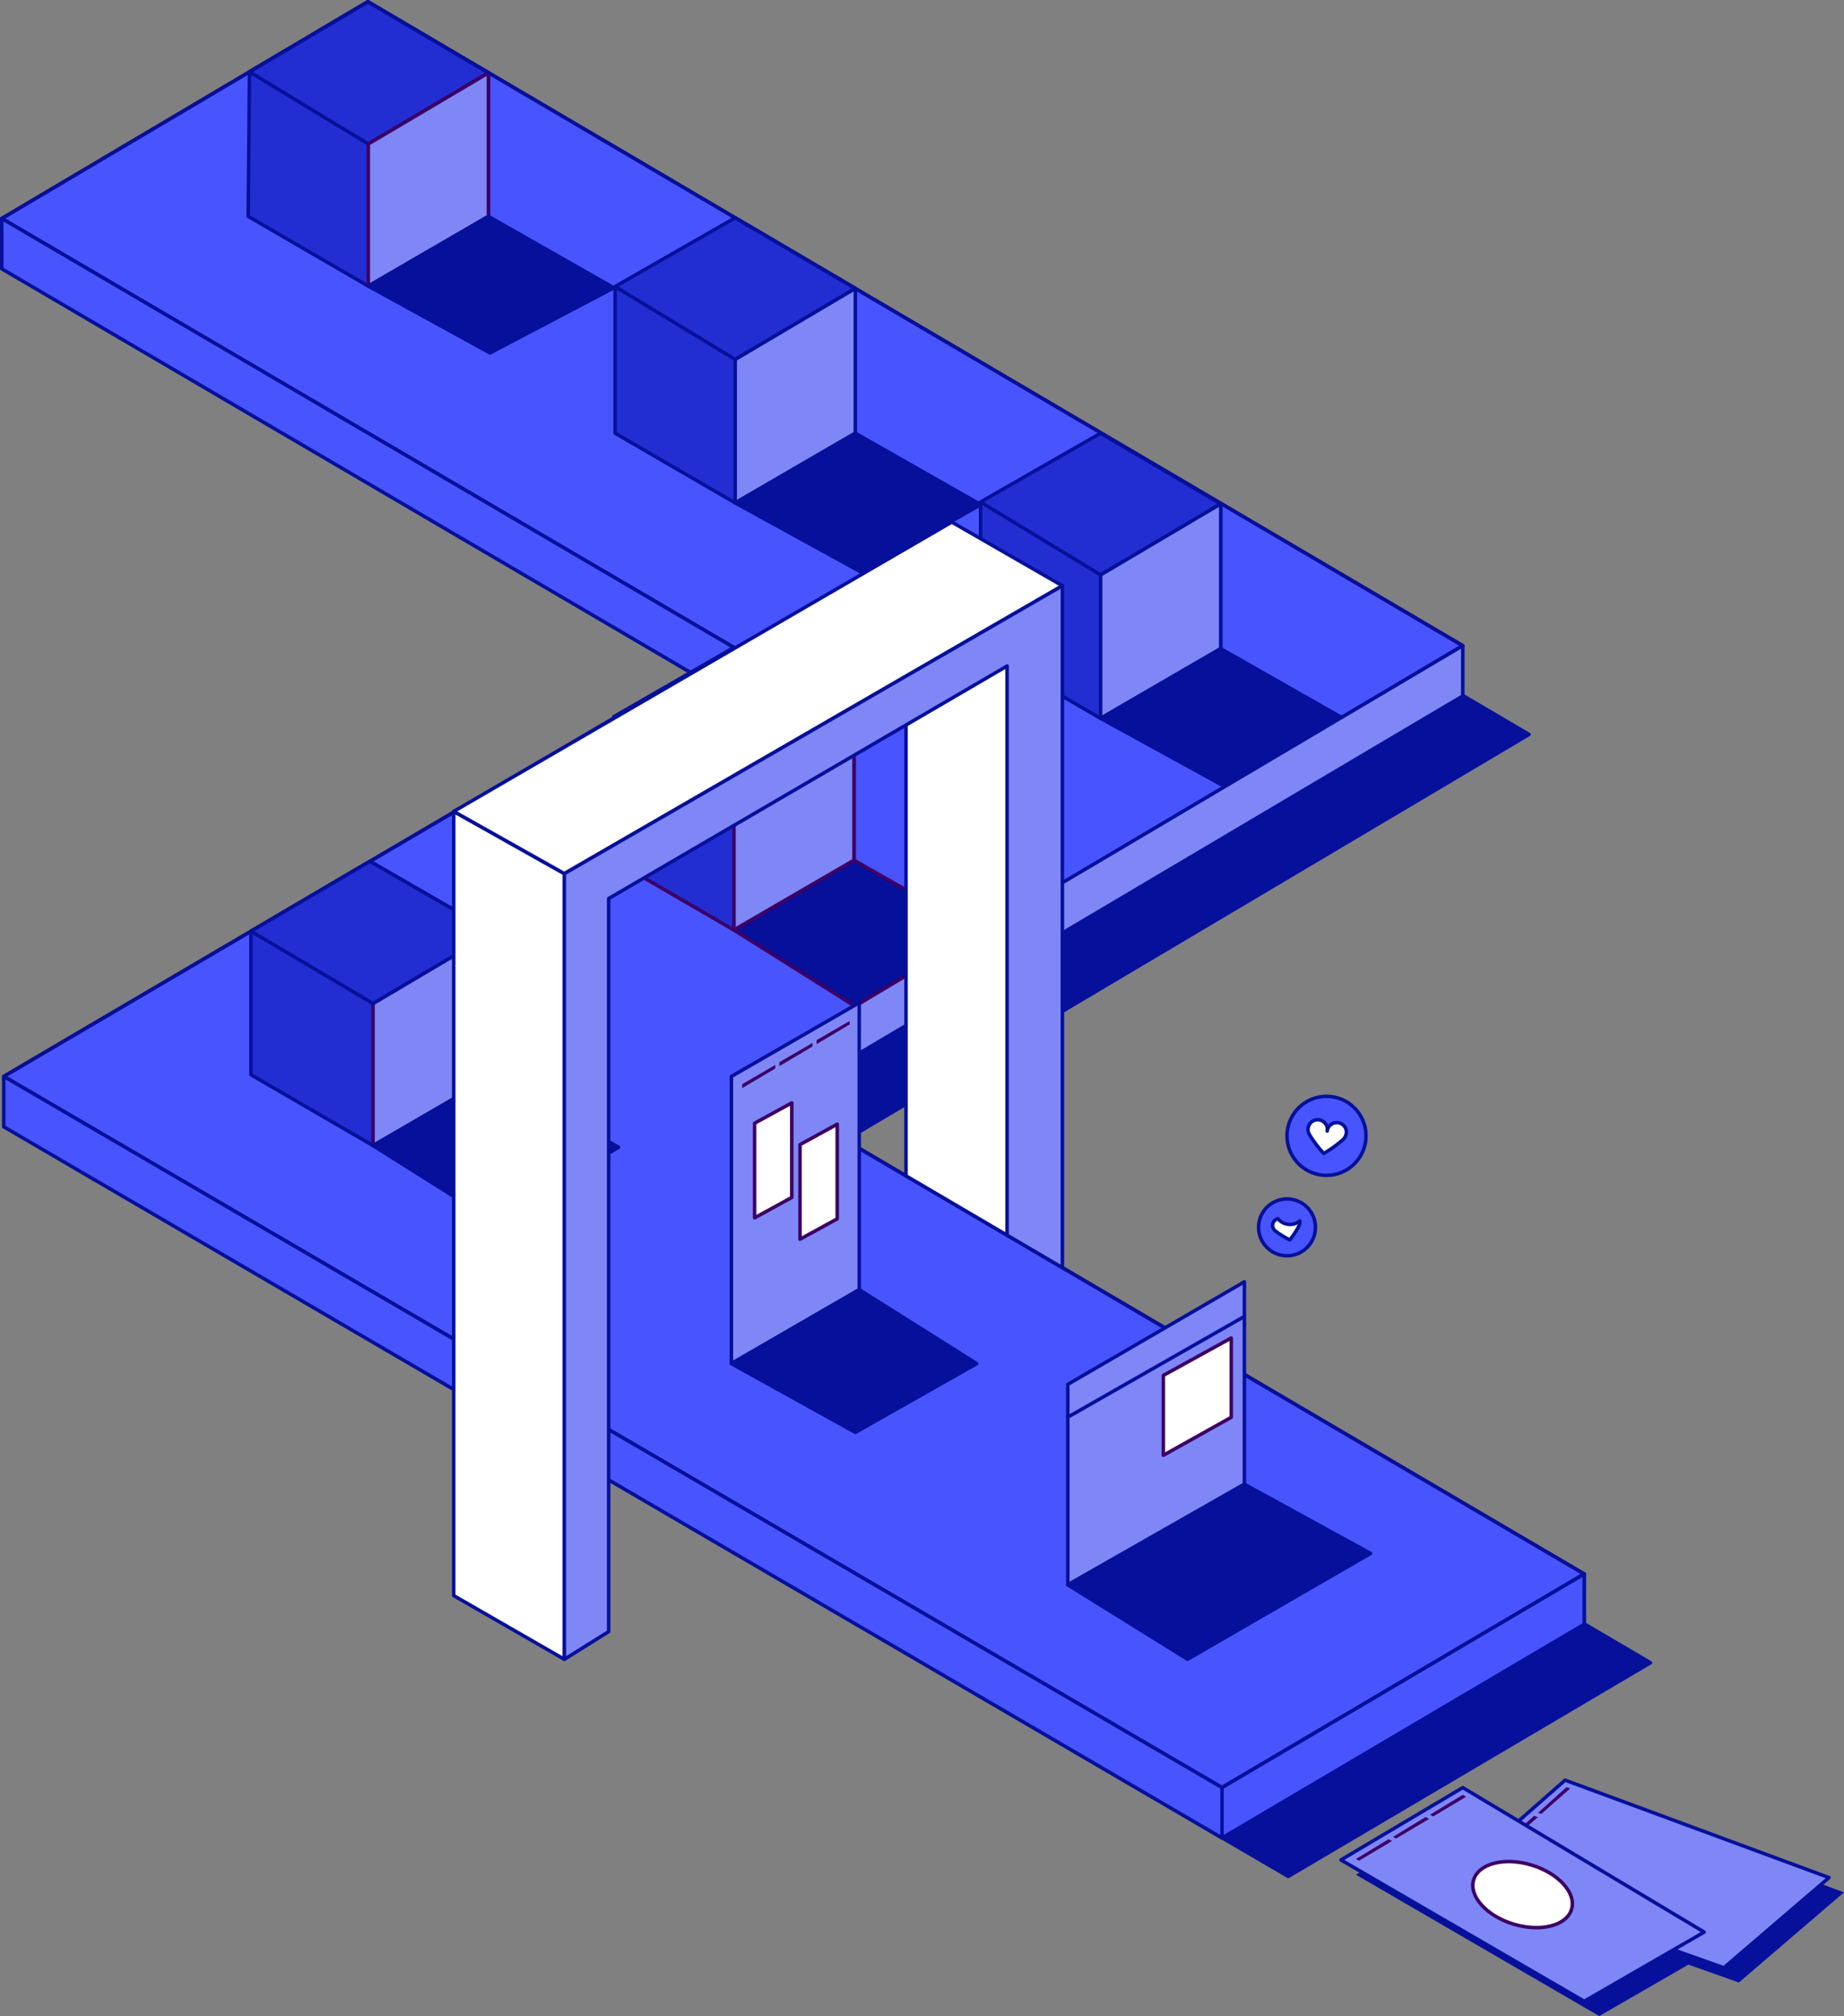 <?xml version="1.0" encoding="UTF-8"?> <svg xmlns="http://www.w3.org/2000/svg" id="_02B_CreativeAndDelivery" data-name="02B_CreativeAndDelivery" width="262.28" height="286.625" viewBox="0 0 262.28 286.625"><rect x="0" y="0" width="262.28" height="286.625" fill="#808080" stroke="none"/><path id="Path_3832" data-name="Path 3832" d="M220.316,108.222,64.59,16.68,12.51,47.5l104.145,61L12.8,169.47l173.27,101.109L237.591,240.2,117.039,169.47Z" transform="translate(-2.838 -3.804)" fill="#06109a" stroke="#06109a" stroke-linecap="round" stroke-linejoin="round" stroke-width="0.5"></path><path id="Path_3833" data-name="Path 3833" d="M208.056,91.8,52.322.25.25,31.066l104.145,61L.534,153.04,173.812,254.149l51.519-30.37L104.779,153.04Z" fill="#4855ff" stroke="#3d0065" stroke-linecap="round" stroke-linejoin="round" stroke-width="0.5"></path><circle id="Ellipse_1" data-name="Ellipse 1" cx="5.618" cy="5.618" r="5.618" transform="translate(183.057 155.868)" fill="#4855ff" stroke="#06109a" stroke-linecap="round" stroke-linejoin="round" stroke-width="0.5"></circle><path id="Path_3834" data-name="Path 3834" d="M247.461,209.1a1.372,1.372,0,1,0-2.713-.407,1.372,1.372,0,1,0-2.713-.407,1.312,1.312,0,0,0,.092.715h0l.023.069v.015a17.466,17.466,0,0,0,2.106,2.8,17.337,17.337,0,0,0,2.836-2.06.024.024,0,0,1,.008-.015.234.234,0,0,0,.038-.054h0a1.339,1.339,0,0,0,.3-.661Z" transform="translate(-55.974 -47.893)" fill="#fff" stroke="#06109a" stroke-linecap="round" stroke-linejoin="round" stroke-width="0.5"></path><circle id="Ellipse_2" data-name="Ellipse 2" cx="4.042" cy="4.042" r="4.042" transform="translate(179.015 170.454)" fill="#4855ff" stroke="#06109a" stroke-linecap="round" stroke-linejoin="round" stroke-width="0.5"></circle><path id="Path_3835" data-name="Path 3835" d="M239.325,225.568a2.2,2.2,0,0,1-3.1-.315.984.984,0,0,0-.745,1.176.969.969,0,0,0,.246.453h0a.21.21,0,0,1,.031.038l.008.008a12.619,12.619,0,0,0,2.144,1.337,12.114,12.114,0,0,0,1.368-2.121v-.008a.109.109,0,0,1,.015-.046h0a.971.971,0,0,0,.031-.515Z" transform="translate(-54.454 -51.986)" fill="#fff" stroke="#06109a" stroke-linecap="round" stroke-linejoin="round" stroke-width="0.5"></path><path id="Path_3836" data-name="Path 3836" d="M80.027,10.363,62.89.25,46.044,10.217,45.86,30.766,62.943,40.68l17.083-9.913Z" transform="translate(-10.559)" fill="#222ed1" stroke="#06109a" stroke-linecap="round" stroke-linejoin="round" stroke-width="0.5"></path><path id="Path_3837" data-name="Path 3837" d="M80.082,10.363,63,20.469,46.1,10.217,62.945.25Z" transform="translate(-10.615)" fill="#222ed1" stroke="#06109a" stroke-linecap="round" stroke-linejoin="round" stroke-width="0.5"></path><path id="Path_3838" data-name="Path 3838" d="M68.09,43.727V23.516L85.173,13.41v20.4Z" transform="translate(-15.706 -3.047)" fill="#7f87f7" stroke="#3d0065" stroke-linecap="round" stroke-linejoin="round" stroke-width="0.5"></path><path id="Path_3839" data-name="Path 3839" d="M68.09,49.873l17.314,9.5,17.614-9.26L85.173,39.96Z" transform="translate(-15.706 -9.193)" fill="#06109a" stroke="#06109a" stroke-linecap="round" stroke-linejoin="round" stroke-width="0.5"></path><path id="Path_3840" data-name="Path 3840" d="M147.937,50.473,130.8,40.36l-17.03,9.852V70.876l17.083,9.913,17.083-9.913Z" transform="translate(-26.282 -9.286)" fill="#222ed1" stroke="#06109a" stroke-linecap="round" stroke-linejoin="round" stroke-width="0.5"></path><path id="Path_3841" data-name="Path 3841" d="M147.937,50.254l-17.083,10.1L113.77,49.993l17.083-9.783Z" transform="translate(-26.282 -9.251)" fill="#222ed1" stroke="#06109a" stroke-linecap="round" stroke-linejoin="round" stroke-width="0.5"></path><path id="Path_3842" data-name="Path 3842" d="M136,83.781v-20.4l17.083-10.1V73.868Z" transform="translate(-31.428 -12.277)" fill="#7f87f7" stroke="#06109a" stroke-linecap="round" stroke-linejoin="round" stroke-width="0.5"></path><path id="Path_3843" data-name="Path 3843" d="M136,89.983l17.959,9.86,16.96-9.621L153.083,80.07Z" transform="translate(-31.428 -18.48)" fill="#06109a" stroke="#06109a" stroke-linecap="round" stroke-linejoin="round" stroke-width="0.5"></path><path id="Path_3844" data-name="Path 3844" d="M215.569,90.333,198.432,80.22,181.41,90.072v20.665l17.076,9.913,17.083-9.913Z" transform="translate(-41.941 -18.514)" fill="#222ed1" stroke="#06109a" stroke-linecap="round" stroke-linejoin="round" stroke-width="0.5"></path><path id="Path_3845" data-name="Path 3845" d="M215.569,90.114l-17.083,10.1L181.41,89.853l17.076-9.783Z" transform="translate(-41.941 -18.48)" fill="#222ed1" stroke="#06109a" stroke-linecap="round" stroke-linejoin="round" stroke-width="0.5"></path><path id="Path_3846" data-name="Path 3846" d="M203.63,123.641v-20.4l17.083-10.1v20.588Z" transform="translate(-47.086 -21.506)" fill="#7f87f7" stroke="#06109a" stroke-linecap="round" stroke-linejoin="round" stroke-width="0.5"></path><path id="Path_3847" data-name="Path 3847" d="M203.63,129.843,221.6,139.7l16.96-9.621L220.713,119.93Z" transform="translate(-47.086 -27.708)" fill="#06109a" stroke="#06109a" stroke-linecap="round" stroke-linejoin="round" stroke-width="0.5"></path><path id="Path_3848" data-name="Path 3848" d="M208.056,91.8,52.322.25.25,31.066l104.145,61L.534,153.04,173.812,254.149l51.519-30.37L104.779,153.04Z" fill="none" stroke="#06109a" stroke-linecap="round" stroke-linejoin="round" stroke-width="0.5"></path><path id="Path_3849" data-name="Path 3849" d="M98.347,104.964.25,47.5V40.35l104.145,61Z" transform="translate(0 -9.284)" fill="#4855ff" stroke="#06109a" stroke-linecap="round" stroke-linejoin="round" stroke-width="0.5"></path><path id="Path_3850" data-name="Path 3850" d="M239.484,126.527,142.1,184.156,136,180.62,239.484,119.38Z" transform="translate(-31.428 -27.58)" fill="#7f87f7" stroke="#06109a" stroke-linecap="round" stroke-linejoin="round" stroke-width="0.5"></path><path id="Path_3851" data-name="Path 3851" d="M225.417,276.956,173.9,307.334.62,206.225V199.07L173.9,300.179l51.519-30.371Z" transform="translate(-0.086 -46.03)" fill="#4855ff" stroke="#06109a" stroke-linecap="round" stroke-linejoin="round" stroke-width="0.5"></path><path id="Path_3852" data-name="Path 3852" d="M226.1,321.49v7.155l51.519-30.378V291.12Z" transform="translate(-52.288 -67.341)" fill="#4855ff" stroke="#06109a" stroke-linecap="round" stroke-linejoin="round" stroke-width="0.5"></path><path id="Path_3853" data-name="Path 3853" d="M147.7,129.574l-17.076-9.844-17.083,9.844v20.4l17.083,9.921L147.7,149.97Z" transform="translate(-26.228 -27.662)" fill="#222ed1" stroke="#3d0065" stroke-linecap="round" stroke-linejoin="round" stroke-width="0.5"></path><path id="Path_3854" data-name="Path 3854" d="M135.77,162.857V142.638l17.076-10.1v20.4Z" transform="translate(-31.375 -30.627)" fill="#7f87f7" stroke="#3d0065" stroke-linecap="round" stroke-linejoin="round" stroke-width="0.5"></path><path id="Path_3855" data-name="Path 3855" d="M135.77,169l17.214,10.828,17.706-10.59L152.846,159.08Z" transform="translate(-31.375 -36.772)" fill="#06109a" stroke="#3d0065" stroke-linecap="round" stroke-linejoin="round" stroke-width="0.5"></path><path id="Path_3856" data-name="Path 3856" d="M147.7,129.574l-17.076,10.1-17.083-10.1,17.083-9.844Z" transform="translate(-26.228 -27.662)" fill="#fff" stroke="#06109a" stroke-linecap="round" stroke-linejoin="round" stroke-width="0.5"></path><path id="Path_3857" data-name="Path 3857" d="M80.813,169.378l-17.521-10.1L46.37,169.217v20.4l17.368,10.075,17.076-9.913Z" transform="translate(-10.678 -36.818)" fill="#222ed1" stroke="#06109a" stroke-linecap="round" stroke-linejoin="round" stroke-width="0.5"></path><path id="Path_3858" data-name="Path 3858" d="M68.97,202.737V182.526L86.046,172.42v20.4Z" transform="translate(-15.91 -39.86)" fill="#7f87f7" stroke="#3d0065" stroke-linecap="round" stroke-linejoin="round" stroke-width="0.5"></path><path id="Path_3859" data-name="Path 3859" d="M68.97,208.883l17.214,10.836,17.706-10.6L86.046,198.97Z" transform="translate(-15.91 -46.007)" fill="#06109a" stroke="#06109a" stroke-linecap="round" stroke-linejoin="round" stroke-width="0.5"></path><path id="Path_3860" data-name="Path 3860" d="M80.813,169.378,63.738,179.483,46.37,169.217l16.922-9.937Z" transform="translate(-10.678 -36.818)" fill="#222ed1" stroke="#06109a" stroke-linecap="round" stroke-linejoin="round" stroke-width="0.5"></path><path id="Path_3861" data-name="Path 3861" d="M135.29,236.742v-40.83l18.19-10.482v40.8Z" transform="translate(-31.264 -42.872)" fill="#7f87f7" stroke="#06109a" stroke-linecap="round" stroke-linejoin="round" stroke-width="0.5"></path><path id="Path_3862" data-name="Path 3862" d="M135.29,249.033l17.637,9.775,17.26-9.775L153.48,238.52Z" transform="translate(-31.264 -55.163)" fill="#06109a" stroke="#06109a" stroke-linecap="round" stroke-linejoin="round" stroke-width="0.5"></path><path id="Path_3863" data-name="Path 3863" d="M83.9,150.04V261.532l15.739,9.053v-111.7Z" transform="translate(-19.366 -34.679)" fill="#fff" stroke="#06109a" stroke-linecap="round" stroke-linejoin="round" stroke-width="0.5"></path><path id="Path_3864" data-name="Path 3864" d="M167.61,102.37v88.445l14.378,8.438v-88.4Z" transform="translate(-38.747 -23.642)" fill="#fff" stroke="#06109a" stroke-linecap="round" stroke-linejoin="round" stroke-width="0.5"></path><path id="Path_3865" data-name="Path 3865" d="M83.9,137.647,154.739,96.51l15.739,9.053L99.639,146.492Z" transform="translate(-19.366 -22.286)" fill="#fff" stroke="#06109a" stroke-linecap="round" stroke-linejoin="round" stroke-width="0.5"></path><path id="Path_3866" data-name="Path 3866" d="M104.38,260.919l6.3-3.935V152.762L167.35,119.7v80.921l7.869,4.619V108.29L140.75,128.206l-36.37,21.014Z" transform="translate(-24.108 -25.013)" fill="#7f87f7" stroke="#06109a" stroke-linecap="round" stroke-linejoin="round" stroke-width="0.5"></path><path id="Path_3867" data-name="Path 3867" d="M197.56,280.149V251.638l25.114-14.578v28.787Z" transform="translate(-45.68 -54.825)" fill="#7f87f7" stroke="#06109a" stroke-linecap="round" stroke-linejoin="round" stroke-width="0.5"></path><path id="Path_3868" data-name="Path 3868" d="M215.24,252.778v11.358l9.66-5.4V247.46Z" transform="translate(-49.774 -57.233)" fill="#fff" stroke="#3d0065" stroke-linecap="round" stroke-linejoin="round" stroke-width="0.5"></path><path id="Path_3869" data-name="Path 3869" d="M197.56,288.821,214.59,299.4l26.036-15.047-17.952-9.837Z" transform="translate(-45.68 -63.498)" fill="#06109a" stroke="#06109a" stroke-linecap="round" stroke-linejoin="round" stroke-width="0.5"></path><line id="Line_156" data-name="Line 156" y1="14.317" x2="25.114" transform="translate(151.88 187.161)" fill="#a973e6" stroke="#06109a" stroke-linecap="round" stroke-linejoin="round" stroke-width="0.5"></line><path id="Path_3870" data-name="Path 3870" d="M137.3,199.678l4.7-2.728v.5l-4.7,2.79Z" transform="translate(-31.729 -45.539)" fill="#3d0065"></path><path id="Path_3871" data-name="Path 3871" d="M144.18,195.608l4.7-2.728v.5l-4.7,2.79Z" transform="translate(-33.322 -44.597)" fill="#3d0065"></path><path id="Path_3872" data-name="Path 3872" d="M151.06,191.538l4.7-2.728v.5l-4.7,2.79Z" transform="translate(-34.915 -43.655)" fill="#3d0065"></path><path id="Path_3873" data-name="Path 3873" d="M320.3,345.843,282.772,331.98l-6.617,5.817-7.946-4.749L250.88,343.331l34.613,20.1,12.68-7.316,7.178,2.544Z" transform="translate(-58.025 -76.801)" fill="#06109a"></path><path id="Path_3874" data-name="Path 3874" d="M269.91,342.555l15.131-13.295,37.54,13.856-14.955,12.818Z" transform="translate(-62.431 -76.171)" fill="#7f87f7" stroke="#06109a" stroke-linecap="round" stroke-linejoin="round" stroke-width="0.5"></path><path id="Path_3875" data-name="Path 3875" d="M288.632,330.57,284.59,334.2l.477.154,4.1-3.612Z" transform="translate(-65.829 -76.474)" fill="#3d0065"></path><path id="Path_3876" data-name="Path 3876" d="M282.64,335.87l-4.05,3.627.484.154,4.1-3.612Z" transform="translate(-64.44 -77.701)" fill="#3d0065"></path><path id="Path_3877" data-name="Path 3877" d="M276.65,341.16l-4.05,3.627.476.154,4.1-3.612Z" transform="translate(-63.053 -78.926)" fill="#3d0065"></path><path id="Path_3878" data-name="Path 3878" d="M248.11,340.922l17.329-10.282,34.336,20.542-17.06,9.837Z" transform="translate(-57.384 -76.491)" fill="#7f87f7" stroke="#06109a" stroke-linecap="round" stroke-linejoin="round" stroke-width="0.5"></path><path id="Path_3879" data-name="Path 3879" d="M269.259,331.98l-4.649,2.82.446.246,4.688-2.8Z" transform="translate(-61.204 -76.801)" fill="#3d0065"></path><path id="Path_3880" data-name="Path 3880" d="M262.392,336.08l-4.642,2.82.438.238,4.7-2.79Z" transform="translate(-59.615 -77.75)" fill="#3d0065"></path><path id="Path_3881" data-name="Path 3881" d="M255.529,340.18,250.88,343l.446.238,4.7-2.8Z" transform="translate(-58.025 -78.699)" fill="#3d0065"></path><path id="Path_3882" data-name="Path 3882" d="M144.877,217.408l-5.287,2.9V206.85l5.287-2.889Z" transform="translate(-32.259 -47.162)" fill="#fff" stroke="#3d0065" stroke-linecap="round" stroke-linejoin="round" stroke-width="0.5"></path><path id="Path_3883" data-name="Path 3883" d="M153.287,221.366,148,224.256V210.807l5.287-2.9Z" transform="translate(-34.206 -48.077)" fill="#fff" stroke="#3d0065" stroke-linecap="round" stroke-linejoin="round" stroke-width="0.5"></path><ellipse id="Ellipse_3" data-name="Ellipse 3" cx="4.388" cy="7.27" rx="4.388" ry="7.27" transform="matrix(0.288, -0.958, 0.958, 0.288, 208.335, 271.47)" fill="#fff" stroke="#3d0065" stroke-linecap="round" stroke-linejoin="round" stroke-width="0.5"></ellipse></svg> 